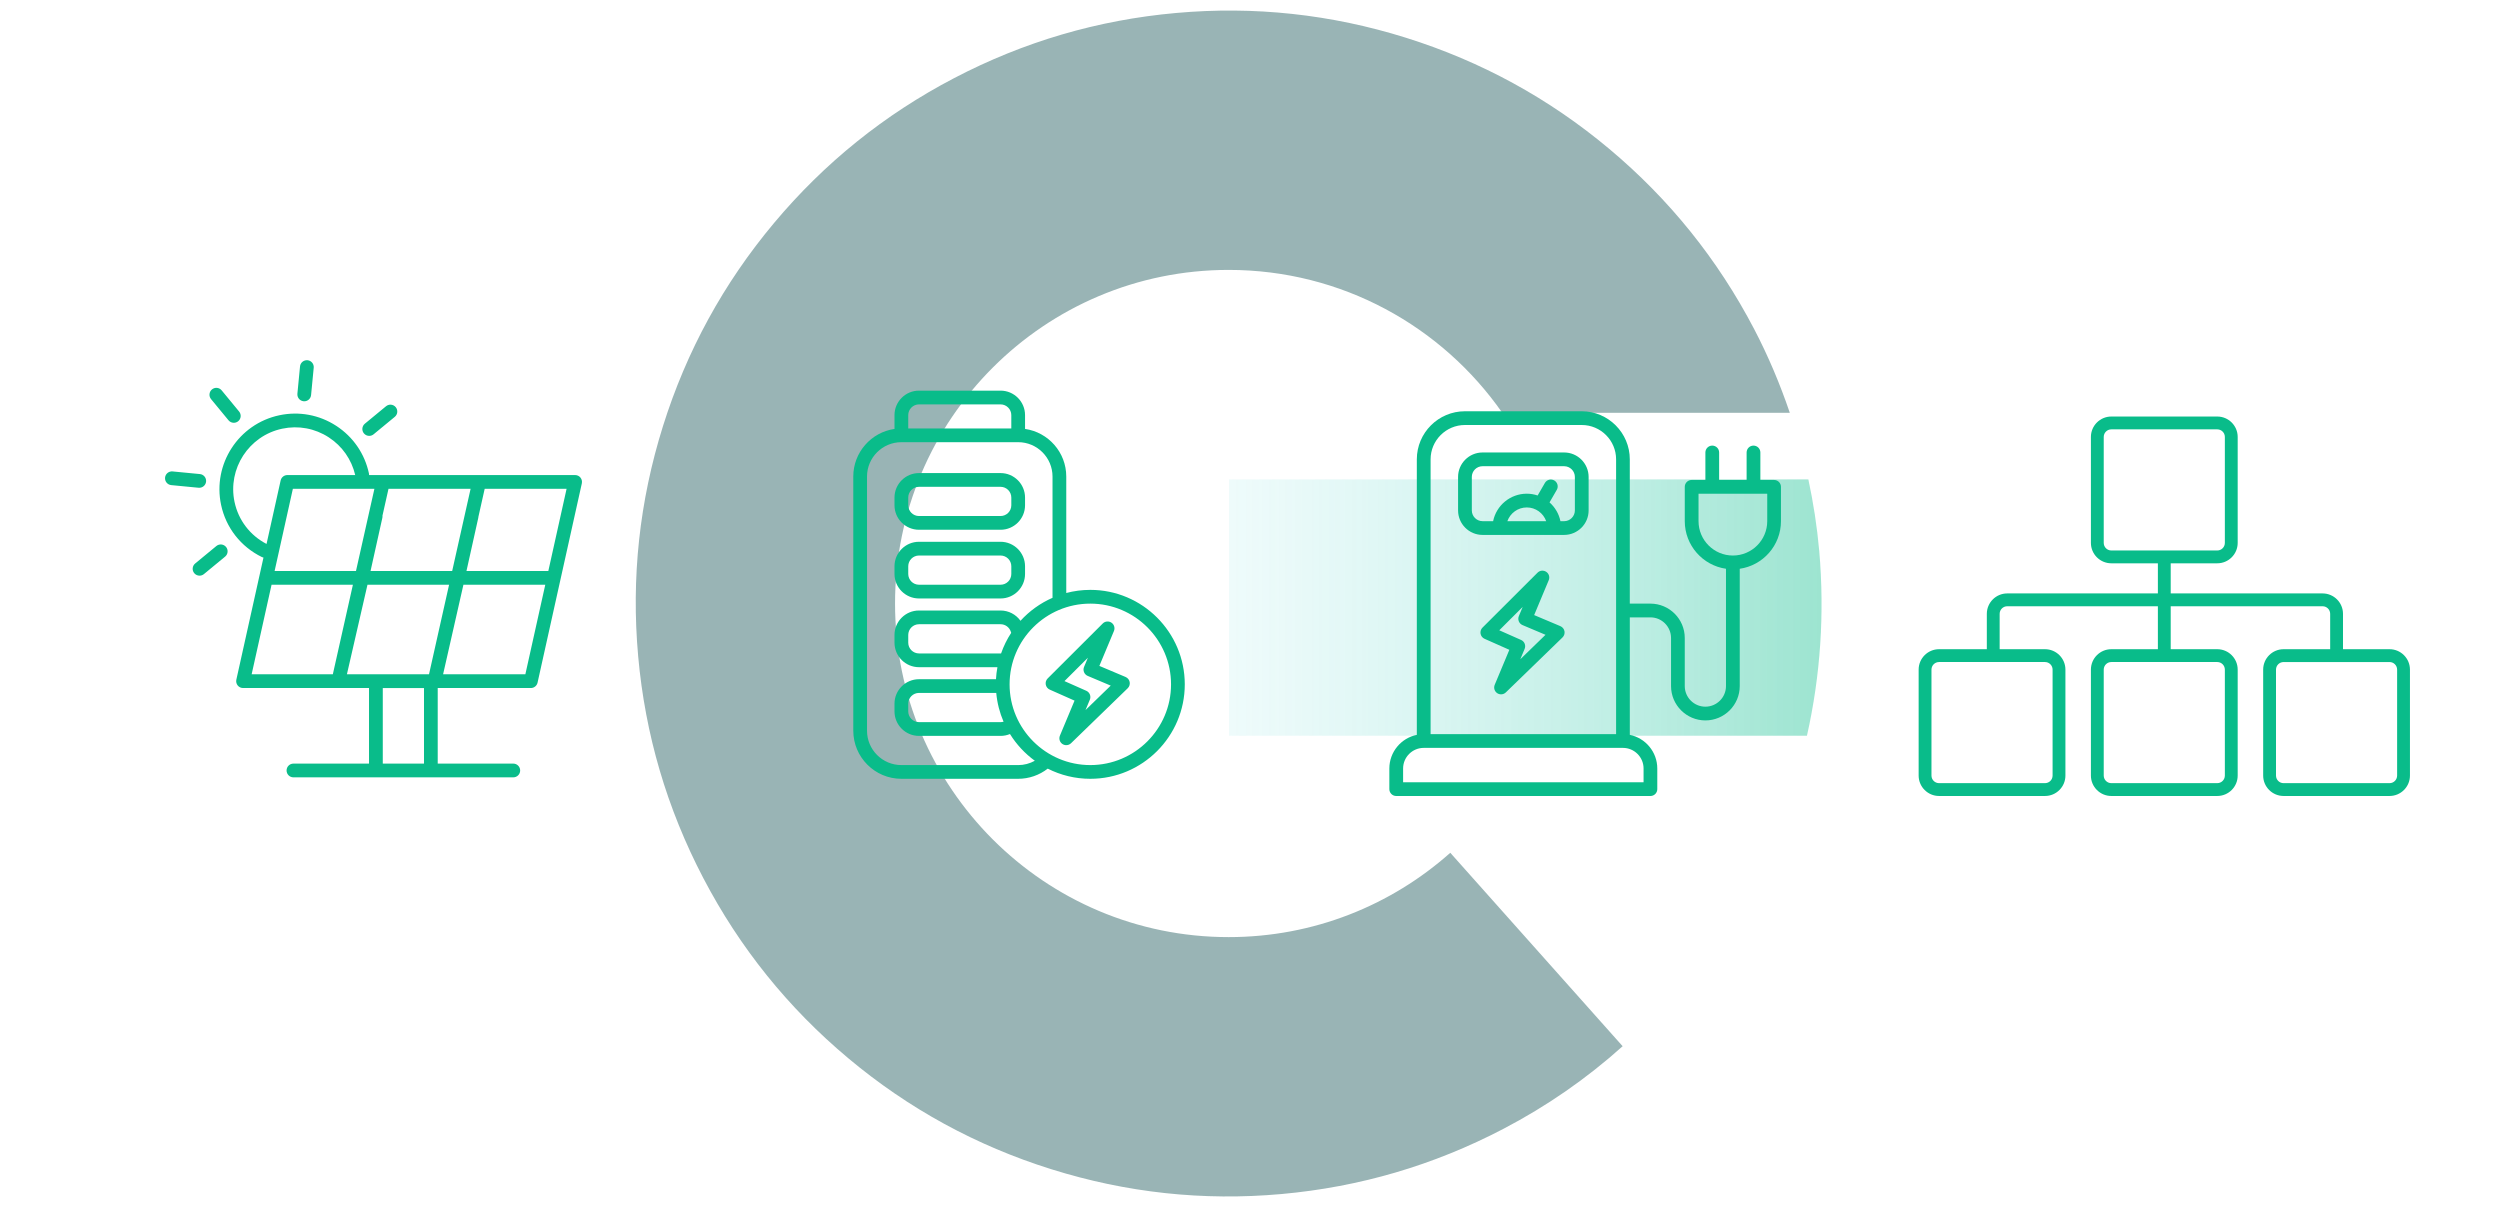 <?xml version="1.0" encoding="UTF-8"?>
<svg xmlns="http://www.w3.org/2000/svg" xmlns:xlink="http://www.w3.org/1999/xlink" viewBox="0 0 1948.89 951.37">
  <defs>
    <style>
      .cls-1 {
        mix-blend-mode: multiply;
        opacity: .4;
      }

      .cls-2 {
        fill: #004346;
      }

      .cls-2, .cls-3, .cls-4 {
        stroke-width: 0px;
      }

      .cls-5 {
        isolation: isolate;
      }

      .cls-3 {
        fill: url(#Unbenannter_Verlauf_30);
      }

      .cls-4 {
        fill: #09bc8a;
      }
    </style>
    <linearGradient id="Unbenannter_Verlauf_30" data-name="Unbenannter Verlauf 30" x1="958.09" y1="473.65" x2="1420" y2="473.65" gradientUnits="userSpaceOnUse">
      <stop offset="0" stop-color="#75dddd" stop-opacity=".3"/>
      <stop offset="1" stop-color="#09bc8a"/>
    </linearGradient>
  </defs>
  <g class="cls-5">
    <g id="Ebene_1" data-name="Ebene 1">
      <g class="cls-1">
        <path class="cls-2" d="M957.8,730.53c-143.63,0-260.06-116.43-260.06-260.06s116.43-260.06,260.06-260.06c88.33,0,166.32,44.07,213.32,111.39h224.13c-7.57-22.28-16.73-44.1-27.83-65.34-28.38-54.31-66.05-101.14-112.99-140.45-46.96-39.33-99.72-68.17-158.29-86.54-58.57-18.37-118.36-24.83-179.35-19.35-61.01,5.46-118.66,22.39-172.97,50.77-54.31,28.37-101.13,66.04-140.45,113-39.32,46.95-68.17,99.71-86.54,158.28-18.37,58.58-24.82,118.37-19.35,179.36,5.46,61.01,22.39,118.65,50.77,172.96,28.38,54.31,66.04,101.13,113,140.45,46.94,39.32,99.71,68.17,158.29,86.53,58.57,18.37,118.35,24.83,179.36,19.36,60.99-5.47,118.66-22.39,172.97-50.77,33.94-17.73,64.95-39.22,93.07-64.47l-134.36-150.8c-45.94,40.87-106.43,65.74-172.76,65.74Z"/>
        <path class="cls-3" d="M1418.19,429.42c-1.69-18.89-4.55-37.44-8.47-55.68h-451.63v199.82h450.53c10.6-47.2,13.82-95.25,9.58-144.14Z"/>
      </g>
      <path class="cls-4" d="M452.54,372.34c-1.02-1.27-2.55-2-4.18-2h-160.63c0-.4-.02-.8-.11-1.21-3.26-15.39-12.33-28.6-25.52-37.17-13.19-8.58-28.94-11.5-44.33-8.24-31.78,6.74-52.15,38.07-45.42,69.85,3.78,17.82,15.37,32.64,31.8,40.68.41.2.83.33,1.25.42l-21.15,95.18c-.35,1.59.03,3.25,1.05,4.51s2.55,2,4.18,2h98.19v58.91h-58.91c-2.96,0-5.36,2.4-5.36,5.36s2.4,5.36,5.36,5.36h171.38c2.96,0,5.36-2.4,5.36-5.36s-2.4-5.36-5.36-5.36h-58.91v-58.91h72.6c2.51,0,4.68-1.74,5.23-4.19l34.51-155.32c.35-1.59-.03-3.25-1.05-4.51ZM366.86,381.05l-14.36,64.07h-63.64l9.22-41.49c.12-.55.13-1.1.08-1.63l4.7-20.95h64ZM228.31,381.05h63.56l-14.36,64.07h-63.44l14.24-64.07ZM182.84,391.34c-5.51-26,11.16-51.64,37.16-57.15,12.59-2.67,25.48-.28,36.27,6.74,10.5,6.83,17.79,17.25,20.64,29.41h-52.9c-2.51,0-4.68,1.74-5.23,4.19l-11,49.51c-12.87-6.69-21.94-18.54-24.94-32.71ZM211.69,455.83h63.42l-15.65,69.82h-63.29l15.52-69.82ZM270.44,525.65l16.03-69.82h63.62l-15.65,69.82h-64ZM298.4,595.28v-58.91h32.13v58.91h-32.13ZM409.55,525.65h-64.13l15.84-69.82h63.81l-15.52,69.82ZM427.45,445.12h-63.81l9.22-41.49c.06-.27.08-.55.1-.82l4.88-21.77h63.85l-14.24,64.07ZM231.83,306.96l2.06-21.32c.28-2.94,2.92-5.09,5.85-4.82,2.94.28,5.1,2.9,4.82,5.85l-2.06,21.32c-.27,2.77-2.6,4.84-5.32,4.84-.17,0-.35,0-.52-.03-2.94-.28-5.1-2.9-4.82-5.85ZM164.52,311.11c-1.88-2.28-1.55-5.66.73-7.54,2.28-1.88,5.66-1.56,7.54.73l13.62,16.53c1.88,2.28,1.55,5.66-.73,7.54-1,.82-2.2,1.22-3.4,1.22-1.54,0-3.08-.66-4.14-1.95l-13.62-16.53ZM154.81,380.23l-21.32-2.06c-2.94-.28-5.1-2.9-4.82-5.85.28-2.94,2.92-5.09,5.85-4.82l21.32,2.06c2.94.28,5.1,2.9,4.82,5.85-.27,2.77-2.6,4.84-5.32,4.84-.17,0-.35,0-.52-.03ZM176.22,426.38c1.88,2.28,1.55,5.66-.73,7.54l-16.53,13.62c-1,.82-2.2,1.22-3.4,1.22-1.54,0-3.08-.66-4.14-1.95-1.88-2.28-1.55-5.66.73-7.54l16.53-13.62c2.28-1.88,5.66-1.55,7.54.73ZM283.69,337.84c-1.88-2.28-1.55-5.66.73-7.54l16.53-13.62c2.28-1.88,5.66-1.55,7.54.73,1.88,2.28,1.55,5.66-.73,7.54l-16.53,13.62c-1,.82-2.2,1.22-3.4,1.22-1.55,0-3.08-.66-4.14-1.95Z"/>
      <path class="cls-4" d="M716.4,466.54h63.59c10.52,0,19.09-8.56,19.09-19.09v-6.01c0-10.52-8.56-19.09-19.09-19.09h-63.59c-10.52,0-19.09,8.56-19.09,19.09v6.01c0,10.52,8.56,19.09,19.09,19.09ZM708.03,441.44c0-4.62,3.76-8.38,8.38-8.38h63.59c4.62,0,8.38,3.76,8.38,8.38v6.01c0,4.62-3.76,8.38-8.38,8.38h-63.59c-4.62,0-8.38-3.76-8.38-8.38v-6.01ZM716.4,412.98h63.59c10.52,0,19.09-8.56,19.09-19.09v-6.01c0-10.52-8.56-19.09-19.09-19.09h-63.59c-10.52,0-19.09,8.56-19.09,19.09v6.01c0,10.52,8.56,19.09,19.09,19.09ZM708.03,387.88c0-4.62,3.76-8.38,8.38-8.38h63.59c4.62,0,8.38,3.76,8.38,8.38v6.01c0,4.62-3.76,8.38-8.38,8.38h-63.59c-4.62,0-8.38-3.76-8.38-8.38v-6.01ZM849.96,459.84c-6.48,0-12.76.85-18.75,2.43v-90.8c0-18.85-13.99-34.49-32.13-37.1v-10.76c0-10.52-8.56-19.09-19.09-19.09h-63.59c-10.52,0-19.09,8.56-19.09,19.09v10.76c-18.14,2.61-32.13,18.25-32.13,37.1v198.16c0,20.67,16.82,37.49,37.49,37.49h91.05c8.39,0,16.48-2.81,23.05-7.93,9.98,5.06,21.25,7.93,33.19,7.93,40.61,0,73.64-33.04,73.64-73.64s-33.04-73.64-73.64-73.64ZM716.4,315.24h63.59c4.62,0,8.38,3.76,8.38,8.38v10.37h-80.34v-10.37c0-4.62,3.76-8.38,8.38-8.38ZM793.72,596.42h-91.05c-14.77,0-26.78-12.01-26.78-26.78v-198.16c0-14.77,12.01-26.78,26.78-26.78h91.05c14.77,0,26.78,12.01,26.78,26.78v94.54c-9.54,4.18-18.04,10.32-24.97,17.92-3.51-4.94-9.25-8.02-15.54-8.02h-63.59c-10.52,0-19.09,8.56-19.09,19.09v6.01c0,10.52,8.56,19.09,19.09,19.09h61.15c-.57,3.06-.96,6.19-1.13,9.37h-60.02c-10.52,0-19.09,8.56-19.09,19.09v6.01c0,10.52,8.56,19.09,19.09,19.09h63.59c2.57,0,5.05-.51,7.35-1.46,5.05,8.14,11.64,15.22,19.36,20.84-3.94,2.19-8.39,3.38-12.98,3.38ZM776.63,540.18c.72,7.9,2.68,15.44,5.7,22.43-.75.22-1.54.33-2.34.33h-63.59c-4.62,0-8.38-3.76-8.38-8.38v-6.01c0-4.62,3.76-8.38,8.38-8.38h60.23ZM780.39,509.39h-63.98c-4.62,0-8.38-3.76-8.38-8.38v-6.01c0-4.62,3.76-8.38,8.38-8.38h63.59c3.61,0,6.8,2.3,7.95,5.72l.33,1c-3.25,4.97-5.9,10.35-7.88,16.05ZM849.96,596.42c-34.7,0-62.93-28.23-62.93-62.93s28.23-62.93,62.93-62.93,62.93,28.23,62.93,62.93-28.23,62.93-62.93,62.93ZM877.48,527.75l-20.47-8.64,11.37-27.21c.99-2.36.17-5.09-1.96-6.51-2.12-1.42-4.96-1.15-6.77.66l-42.94,42.85c-1.25,1.25-1.81,3.03-1.48,4.77.32,1.74,1.48,3.2,3.09,3.92l19.35,8.59-11.41,27.3c-.98,2.35-.18,5.06,1.92,6.49.92.62,1.97.93,3.02.93,1.35,0,2.7-.51,3.73-1.51l44.18-42.85c1.29-1.25,1.87-3.07,1.54-4.83-.33-1.77-1.53-3.25-3.18-3.95ZM846.22,553.52l3.37-8.06c1.12-2.69-.11-5.78-2.77-6.96l-17-7.54,18.25-18.21-2.99,7.16c-1.14,2.72.14,5.85,2.86,7l17.93,7.57-19.64,19.05Z"/>
      <path class="cls-4" d="M1383.01,374.15h-10.71v-21.42c0-2.96-2.4-5.36-5.36-5.36s-5.36,2.4-5.36,5.36v21.42h-21.42v-21.42c0-2.96-2.4-5.36-5.36-5.36s-5.36,2.4-5.36,5.36v21.42h-10.71c-2.96,0-5.36,2.4-5.36,5.36v26.78c0,18.85,13.99,34.49,32.13,37.1v91.44c0,8.86-7.21,16.07-16.07,16.07s-16.07-7.21-16.07-16.07v-37.49c0-14.77-12.01-26.78-26.78-26.78h-16.07v-112.47c0-20.67-16.82-37.49-37.49-37.49h-91.05c-20.67,0-37.49,16.82-37.49,37.49v214.77c-12.21,2.49-21.42,13.31-21.42,26.24v16.07c0,2.96,2.4,5.36,5.36,5.36h198.16c2.96,0,5.36-2.4,5.36-5.36v-16.07c0-12.93-9.21-23.75-21.42-26.24v-91.59h16.07c8.86,0,16.07,7.21,16.07,16.07v37.49c0,14.77,12.01,26.78,26.78,26.78s26.78-12.01,26.78-26.78v-91.44c18.14-2.61,32.13-18.25,32.13-37.1v-26.78c0-2.96-2.4-5.36-5.36-5.36ZM1142.01,331.31h91.05c14.77,0,26.78,12.01,26.78,26.78v214.23h-144.61v-214.23c0-14.77,12.01-26.78,26.78-26.78ZM1281.25,599.09v10.71h-187.45v-10.71c0-8.86,7.21-16.07,16.07-16.07h155.32c8.86,0,16.07,7.21,16.07,16.07ZM1377.66,406.29c0,14.77-12.01,26.78-26.78,26.78s-26.78-12.01-26.78-26.78v-21.42h53.56v21.42ZM1155.74,417h63.59c10.52,0,19.09-8.56,19.09-19.09v-26.09c0-10.52-8.56-19.09-19.09-19.09h-63.59c-10.52,0-19.09,8.56-19.09,19.09v26.09c0,10.52,8.56,19.09,19.09,19.09ZM1205.34,406.29h-30.26c2.21-6.23,8.15-10.71,15.13-10.71s12.92,4.48,15.13,10.71ZM1147.36,371.82c0-4.62,3.76-8.38,8.37-8.38h63.59c4.62,0,8.38,3.76,8.38,8.38v26.09c0,4.62-3.76,8.38-8.38,8.38h-2.87c-1.18-5.78-4.25-10.87-8.5-14.65l5.65-9.78c1.48-2.56.6-5.84-1.96-7.32-2.56-1.48-5.84-.6-7.32,1.96l-5.64,9.76c-2.67-.89-5.51-1.4-8.47-1.4-12.93,0-23.75,9.21-26.24,21.42h-8.23c-4.62,0-8.37-3.76-8.37-8.38v-26.09ZM1216.43,488.13l-20.47-8.64,11.37-27.21c.99-2.36.17-5.09-1.96-6.51-2.12-1.42-4.96-1.15-6.77.66l-42.94,42.85c-1.25,1.25-1.81,3.03-1.48,4.77.32,1.74,1.48,3.2,3.09,3.92l19.35,8.59-11.41,27.3c-.98,2.35-.18,5.06,1.92,6.49.92.62,1.97.93,3.02.93,1.35,0,2.7-.51,3.73-1.51l44.18-42.85c1.29-1.25,1.87-3.07,1.54-4.83-.33-1.77-1.53-3.25-3.18-3.95ZM1185.17,513.9l3.37-8.06c1.12-2.69-.11-5.78-2.77-6.96l-17-7.54,18.25-18.21-2.99,7.16c-1.14,2.72.14,5.85,2.86,7l17.93,7.57-19.64,19.05Z"/>
      <path class="cls-4" d="M1862.78,506.09h-36.28v-27.57c0-8.77-7.14-15.91-15.91-15.91h-118.4v-23.48h36.3c8.77,0,15.91-7.14,15.91-15.91v-82.6c0-8.77-7.14-15.91-15.91-15.91h-82.6c-8.77,0-15.91,7.14-15.91,15.91v82.6c0,8.77,7.14,15.91,15.91,15.91h36.3v23.48h-117.44c-8.77,0-15.91,7.14-15.91,15.91v27.57h-37.24c-8.77,0-15.91,7.14-15.91,15.91v82.6c0,8.77,7.14,15.91,15.91,15.91h82.6c8.77,0,15.91-7.14,15.91-15.91v-82.6c0-8.77-7.14-15.91-15.91-15.91h-35.36v-27.57c0-3.26,2.65-5.91,5.91-5.91h117.44v33.48h-36.3c-8.77,0-15.91,7.14-15.91,15.91v82.6c0,8.77,7.14,15.91,15.91,15.91h82.6c8.77,0,15.91-7.14,15.91-15.91v-82.6c0-8.77-7.14-15.91-15.91-15.91h-36.3v-33.48h118.4c3.26,0,5.91,2.65,5.91,5.91v27.57h-36.32c-8.77,0-15.91,7.14-15.91,15.91v82.6c0,8.77,7.14,15.91,15.91,15.91h82.6c8.77,0,15.91-7.14,15.91-15.91v-82.6c0-8.77-7.14-15.91-15.91-15.91ZM1639.98,423.22v-82.6c0-3.26,2.65-5.91,5.91-5.91h82.6c3.26,0,5.91,2.65,5.91,5.91v82.6c0,3.26-2.65,5.91-5.91,5.91h-82.6c-3.26,0-5.91-2.65-5.91-5.91ZM1600.11,522v82.6c0,3.26-2.65,5.91-5.91,5.91h-82.6c-3.26,0-5.91-2.65-5.91-5.91v-82.6c0-3.26,2.65-5.91,5.91-5.91h82.6c3.26,0,5.91,2.65,5.91,5.91ZM1734.4,522v82.6c0,3.26-2.65,5.91-5.91,5.91h-82.6c-3.26,0-5.91-2.65-5.91-5.91v-82.6c0-3.26,2.65-5.91,5.91-5.91h82.6c3.26,0,5.91,2.65,5.91,5.91ZM1868.69,604.61c0,3.26-2.65,5.91-5.91,5.91h-82.6c-3.26,0-5.91-2.65-5.91-5.91v-82.6c0-3.26,2.65-5.91,5.91-5.91h82.6c3.26,0,5.91,2.65,5.91,5.91v82.6Z"/>
    </g>
  </g>
</svg>